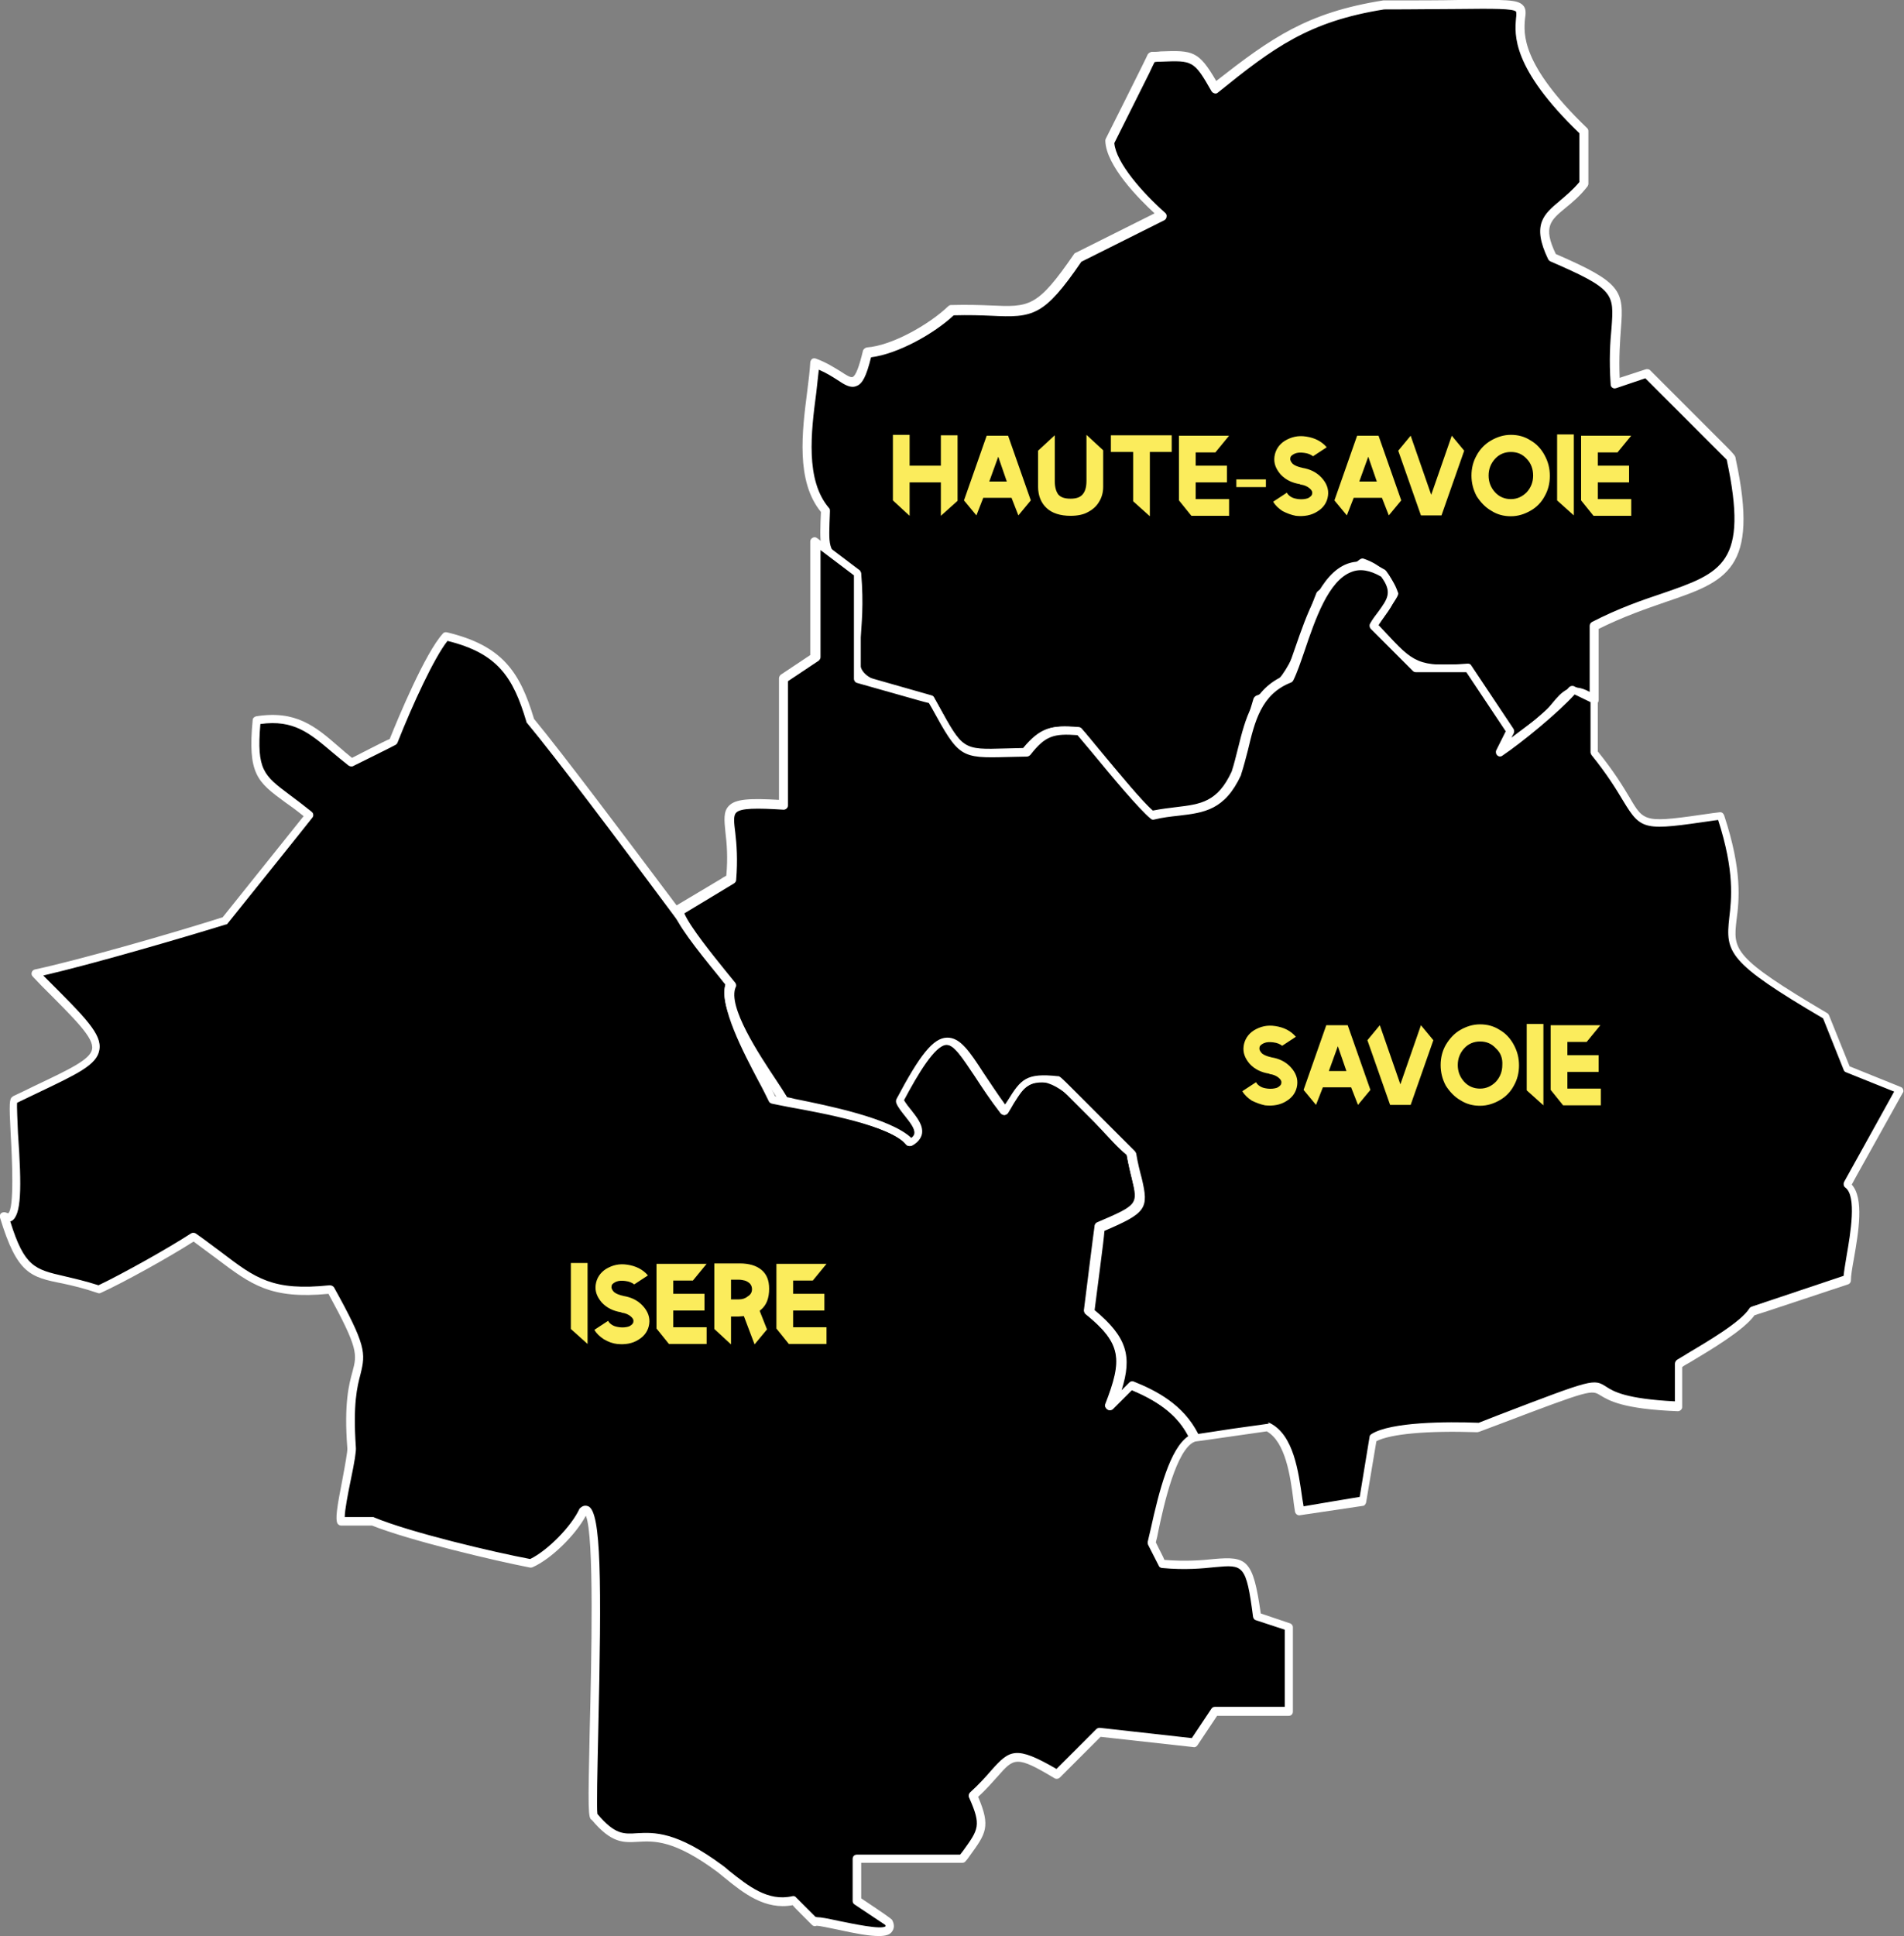 <svg xmlns="http://www.w3.org/2000/svg" id="Calque_1" x="0" y="0" viewBox="0 0 444.6 451.9" style="enable-background:new 0 0 444.6 451.9" xml:space="preserve"><rect x="0" y="0" width="444.6" height="451.9" fill="#808080" stroke="none"/><style>.st0{fill:#fff}.st1{fill:#fbec5c}</style><path id="dep_38_00000087400192680949687680000011553612797295063716_" d="M104.3 148.7c-3.9 4.3-10.1 19.1-12.3 24.6l-9.8 4.9c-7.5-5.8-11.4-11.6-22.1-9.8-1.4 14.9 2 13.7 12.3 22.1l-19.7 24.6c-10.8 3.4-33.3 9.9-44.3 12.3 20 20 19.3 17.9-4.9 29.5-1.2.7 2.8 30.8-2.5 27 4.9 16.4 7.9 12.5 22.1 17.2 5.5-2.6 16.9-8.9 22.1-12.3 12.7 8.9 15.4 14.1 32 12.3 12.7 22.9 3.1 11.5 4.9 36.9.3 1.9-3.3 15.7-2.5 17.2H87c8.4 3.4 27.9 8.1 36.9 9.8 4.4-2 10.3-8 12.3-12.3 5.6-4.8 1.1 71.2 2.5 71.3 9.6 11.4 9.8-2.4 29.5 12.3 4.8 3.7 10.2 9 17.2 7.4l4.9 4.9c1.1-.9 20.2 5.5 17.2 0l-7.4-4.9v-9.8h24.6c4.5-6.3 5.8-7.2 2.5-14.8 9.5-8.5 6.9-12.6 19.7-4.9l9.8-9.8 22.1 2.5 4.9-7.4H301v-19.7l-7.4-2.5c-2.5-18.8-4-10.7-22.1-12.3l-2.5-4.9c1.3-4.9 4.2-22.3 9.8-24.6-3-6.4-8.5-9.8-14.8-12.3l-4.9 4.9c4.1-10.6 4.1-14.8-4.9-22.1l2.5-19.7c12.7-5.5 9.6-4.8 7.4-17.2-8.9-6.9-20.2-29.1-29.5-9.8-11.8-15.2-12-26.4-24.6-2.5 1.3 3.1 7.4 7 2.5 9.8-4.2-5.5-25.7-8.5-32-9.8-2.2-5-12.2-21.3-9.8-27-8.8-11.5-36.8-49.7-46.7-61.5-3.5-11.3-7.6-16.7-19.7-19.6z"></path><path class="st0" d="M205.2 451.9c-2.3 0-5.5-.6-9.6-1.5-1.9-.4-4.3-.9-4.9-.9-.4.2-.8.1-1.1-.2l-2.5-2.5c-1-1-1.6-1.6-2-2.1-6.4 1.2-11.5-2.8-15.9-6.4-.5-.4-1.1-.9-1.6-1.3-10.2-7.6-14.9-7.3-18.6-7.1-3.4.2-6.2.4-10.8-5.1-.9-.3-.9-2.6-.5-20.7.4-16.2 1.1-45.7-.9-50.3-2.4 4.5-8.1 10.1-12.4 12-.2.1-.4.1-.6.1-8.3-1.6-28.1-6.3-36.9-9.8h-7.2c-.4 0-.7-.2-.9-.5-.5-1-.2-3.4 1.2-10.5.5-2.7 1.2-6.4 1.1-7.1-.8-10.5.4-14.9 1.2-17.8 1.1-4.1 1.4-5.4-5.6-18.2-13.5 1.3-18-2.1-26.1-8.2-1.6-1.2-3.4-2.5-5.4-4-5.6 3.6-16.4 9.6-21.7 12-.2.1-.5.1-.7 0-3.2-1.1-5.8-1.7-8.1-2.2C7.1 298.1 4 297.4 0 284.2c-.1-.4 0-.9.4-1.1.3-.2.8-.2 1.2 0 .2.1.3.1.3.1 1.5-1 .9-13.2.6-18.4-.4-7.5-.3-8.3.4-8.8 0 0 .1 0 .1-.1 1.9-.9 3.6-1.7 5.2-2.5 8-3.8 12.9-6.1 13.3-8.5.5-2.6-3.9-6.9-11.7-14.7L7.7 228c-.3-.3-.4-.6-.3-1 .1-.4.4-.6.7-.7 10.7-2.3 32.6-8.6 43.9-12.2 12.9-16.1 17.3-21.6 18.9-23.6-1.6-1.3-3.1-2.4-4.4-3.3-6.4-4.7-8.7-6.5-7.5-19.1 0-.5.4-.8.8-.9 9.3-1.5 13.9 2.4 19.2 7 1 .9 2.1 1.8 3.2 2.7l4.3-2.2c2.4-1.2 3.7-1.9 4.5-2.2 2-5 8.3-20.1 12.4-24.6.2-.3.6-.4 1-.3 12.9 3.1 17 9.2 20.3 20.2 6.7 8.1 21.4 27.7 33.2 43.4 5.7 7.6 10.6 14.2 13.4 17.9.2.3.3.7.1 1-1.7 4.1 4.3 15.5 7.5 21.6.9 1.6 1.6 3.1 2.1 4.2.9.2 2.1.4 3.5.7 11.4 2.1 23.7 4.6 27.9 8.7.4-.3.6-.7.7-1 .2-1.1-1.1-2.7-2.2-4-.8-1.1-1.6-2.1-2.1-3.1-.1-.3-.1-.6 0-.9 5.5-10.4 8.7-14.3 11.8-14.4 3-.1 5.3 3.2 8.6 8.3 1.4 2.2 3 4.6 5 7.2 2.2-4.1 4.8-6.3 7.7-6.7 5.5-.8 10.8 5.1 15.9 10.9 2.4 2.7 4.6 5.2 6.7 6.8.2.2.3.4.4.6.4 2.3.9 4.1 1.2 5.6 1.8 7.3 1.3 8.1-8.7 12.5l-2 16c-.1 1.1-.2 1.9-.3 2.5 7.7 6.3 8.8 10.7 6.3 18.7l1.8-1.8c.3-.3.7-.4 1.1-.2 5.3 2.1 11.9 5.5 15.3 12.8.1.2.1.5 0 .8-.1.3-.3.5-.6.6-4.3 1.7-7.2 14.6-8.5 20.8-.2 1.1-.4 2-.6 2.7 1 2.1 1.7 3.3 2 4.1 5 .4 8.7.1 11.5-.2 7.8-.7 9.2.1 11 12.7l6.8 2.3c.4.1.7.5.7.9v19.7c0 .6-.4 1-1 1h-16.7l-4.6 6.9c-.2.3-.6.5-.9.4l-21.7-2.4-9.5 9.5c-.3.3-.8.4-1.2.2-9-5.4-9.5-4.8-13.3-.5-1.2 1.3-2.6 3-4.6 4.8 3 7 1.8 8.6-1.9 13.7-.3.4-.6.9-1 1.3-.2.3-.5.4-.8.4h-23.6v8.3c5.4 3.6 6.8 4.6 7.2 5 .7 1.3.4 2.1.1 2.6-.5.9-1.6 1.2-3.2 1.2zm-14.4-4.4c.9 0 2.4.3 5.2.9 3 .6 9.9 2.1 10.8 1.2 0 0 0-.1-.1-.3l-7.2-4.8c-.3-.2-.4-.5-.4-.8v-9.8c0-.6.4-1 1-1h24.1c.2-.3.5-.6.7-.9 3.6-5 4.3-5.9 1.4-12.4-.2-.4-.1-.9.2-1.2 2.2-2 3.8-3.8 5-5.2 4.3-4.8 5.7-5.8 15.2-.3l9.3-9.3c.2-.2.5-.3.8-.3l21.5 2.4 4.6-6.9c.2-.3.5-.4.8-.4H300v-18l-6.7-2.2c-.4-.1-.6-.4-.7-.8-1.6-12.3-2.3-12.2-8.9-11.6-2.9.3-6.9.7-12.3.2-.3 0-.7-.2-.8-.5-.1-.2-2.5-4.9-2.5-4.9-.1-.2-.1-.5-.1-.7.2-.8.4-1.8.7-3 2-9.1 4.5-18.8 8.8-21.7-2.4-4.6-6.5-7.9-13.2-10.7l-4.4 4.4c-.3.3-.9.4-1.3.1-.4-.3-.6-.8-.4-1.2 4-10.4 3.9-14.1-4.6-21-.3-.2-.4-.6-.4-.9.1-.5 2.5-19.7 2.5-19.7 0-.4.3-.7.6-.8 9.6-4.1 9.6-4.1 8-10.4-.3-1.4-.8-3.2-1.2-5.4-2.1-1.7-4.3-4.2-6.7-6.8-4.5-5.1-9.7-10.8-14.2-10.2-2.5.4-4.8 2.7-6.9 7-.1.3-.5.5-.8.6-.3 0-.7-.1-.9-.4-2.4-3.1-4.3-6-6-8.6-2.9-4.3-4.9-7.5-6.8-7.4-2.2.1-5.1 4-9.9 12.9.4.7 1 1.4 1.6 2.2 1.4 1.8 2.9 3.7 2.6 5.7-.2 1.1-1 2.1-2.3 2.8-.4.2-1 .1-1.3-.3-3.3-4.3-19.5-7.3-27.3-8.7-1.6-.3-3-.6-4-.8-.3-.1-.6-.3-.7-.6-.5-1-1.3-2.7-2.3-4.5-3.7-7-9.2-17.5-7.8-22.7-2.9-3.8-7.7-10.2-13.1-17.5-11.8-15.9-26.6-35.6-33.2-43.5-.1-.1-.2-.2-.2-.4-3.1-10.4-6.7-15.9-18.4-18.8-3.1 3.9-8.1 14.7-11.7 23.8-.1.2-.3.4-.5.5-.1.1-9.8 4.9-9.8 4.9-.3.2-.8.1-1.1-.1-1.4-1.1-2.6-2.1-3.8-3.1-5.2-4.4-9-7.7-16.8-6.6-.9 10.7.8 12 6.8 16.5 1.5 1.1 3.2 2.4 5.2 4 .4.3.5 1 .1 1.4-.1.2-19.7 24.6-19.7 24.6-.1.2-.3.3-.5.3-10.7 3.3-31.3 9.3-42.6 11.9l.9.9c8.8 8.8 12.9 12.8 12.2 16.5-.6 3.5-5.2 5.6-14.4 10-1.5.7-3.1 1.5-4.8 2.3-.1 1 .1 4.2.2 7.1.9 12.9.8 19.2-1.5 20.5-.1 0-.2.1-.3.1 3.3 10.6 5.7 11.2 12.7 12.8 2.1.5 4.8 1.1 7.9 2.1 5.5-2.6 16.4-8.7 21.6-12.1.3-.2.8-.2 1.1 0 2.3 1.6 4.2 3.1 6 4.4 8 6.1 12 9.1 25.3 7.7.4 0 .8.2 1 .5 7.5 13.5 7.4 15.3 6.2 20.2-.8 3-1.8 7-1.1 17.1.1.9-.3 3.4-1.2 7.7-.6 2.9-1.4 7-1.4 8.6H87c.1 0 .3 0 .4.1 8.4 3.5 27.9 8.1 36.4 9.7 4.1-2 9.6-7.6 11.5-11.7.1-.1.1-.2.3-.3.8-.7 1.5-.4 1.8-.3 3 1.4 3.1 17.4 2.3 52.6-.2 9.1-.4 17.7-.2 19.2 4.1 4.9 6.2 4.7 9.3 4.5 3.9-.2 9.1-.5 19.9 7.5.6.4 1.1.9 1.6 1.3 4.4 3.5 9 7.2 14.7 5.9.3-.1.7 0 .9.3l4.5 4.5c.3.1.4.1.4.1zm.2 1.9zm-52.2-26.3h.2-.2zm0 0z"></path><path id="dep_74_00000102515072637896439020000003224066648138254002_" d="M323.1 1.1c-17.7 2.8-26 8.8-39.3 19.7-4.8-8.4-5.2-7.7-14.8-7.4l-9.8 19.7c.2 5.6 8.4 13.8 12.3 17.2l-19.7 9.8c-11.2 16.3-11.7 11.9-29.5 12.3-4.5 4.2-13.4 9.4-19.7 9.8-2.8 11.9-4.2 5.3-12.3 2.5-.7 9.8-4.9 25.8 2.5 34.4-.2 9.2-1.3 9.9 7.4 14.8 2 24.2-8.5 23.4 17.2 29.5 7.7 14 6.3 12.7 22.1 12.3 4-5 6.2-5.4 12.3-4.9 3.2 3.6 13.6 16.8 17.2 19.7 21.2-1 19.3-9.9 24.6-27 9.2-3.2 11.6-17.1 14.8-24.6l9.8-7.4c3.5 1.2 6.2 3.7 7.4 7.4l-4.9 7.4c8.5 9 8.9 10.9 22.1 9.8l9.8 14.8-2.5 4.9 9.8-7.4c4.9-3.7 5.5-9.8 12.3-4.9v-17.2c24.3-12.5 39.4-5.4 32-39.3l-19.7-19.7-7.4 2.5c-1.5-20.8 6.9-20.2-14.8-29.5-5.1-10.4 1.6-10 7.4-17.2V30.8c-35.3-34 11.8-29.5-46.6-29.7z"></path><path class="st0" d="M269 191.5c-.2 0-.4-.1-.6-.2-2.6-2-8.2-8.8-12.7-14.3-1.8-2.2-3.3-4.1-4.4-5.2-5.6-.4-7.4 0-11 4.6-.2.2-.5.4-.8.4-1.3 0-2.6.1-3.7.1-11.8.4-12.1.2-18.4-11.2l-.8-1.4c-17.5-4.2-18.7-5.2-17.8-15 .3-3.5.8-8.1.3-14.8-7.6-4.3-7.7-5.7-7.5-12.7 0-.7.1-1.5.1-2.3-5.9-7.2-4.4-18.8-3.2-28.2.3-2.4.6-4.7.7-6.7 0-.3.2-.6.4-.8.3-.2.6-.2.9-.1 2.5.9 4.3 2.1 5.8 3 1.2.8 2.3 1.5 2.8 1.3.7-.3 1.5-2.3 2.4-6.1.1-.4.5-.7.9-.8 5.8-.4 14.5-5.3 19-9.6.2-.2.4-.3.7-.3 3.8-.1 6.8 0 9.2.1 9.1.4 10.9.5 19.5-12 .1-.1.2-.3.4-.3l18.4-9.2c-3.7-3.4-11.3-11.1-11.5-16.9 0-.2 0-.3.1-.5 0 0 9.8-19.5 9.8-19.7.2-.3.5-.5.9-.6.7 0 1.4 0 2.1-.1 7.6-.3 8.9-.1 13 6.9 12.8-10 21.2-16 39-18.8h.2c7.3 0 12.9 0 17.4-.1 11.1-.1 13.7-.1 15 1.2.8.8.7 1.9.5 3.2-.3 3.4-1 10.6 14.5 25.5.2.2.3.4.3.7v12.3c0 .2-.1.4-.2.6-1.7 2.2-3.5 3.7-5.1 5-3.5 2.9-5.4 4.4-2.3 10.8 15.5 6.7 15.9 8.6 15.2 17.4-.2 2.9-.5 6.5-.3 11.5l6.1-2c.4-.1.8 0 1 .2l16.6 16.6c2.1 2.1 3 3 3.3 3.6v.1c.1.1.1.3.1.4 5.6 25.9-2.2 28.6-16.3 33.4-4.6 1.6-9.9 3.4-15.7 6.3v16.6c0 .4-.2.7-.5.9-.3.2-.7.1-1-.1-4.1-2.9-5.2-1.5-7.5 1.2-1 1.2-2.1 2.5-3.6 3.7l-9.8 7.4c-.4.3-.9.3-1.2 0-.4-.3-.5-.8-.3-1.2l2.2-4.4-8-12c-.5-.8-.9-1.4-1.2-1.8-12 .9-13.8-1-20.2-7.9-.7-.7-1.4-1.4-2.1-2.3-.3-.3-.4-.9-.1-1.2 0 0 3.6-5.4 4.6-7-1-2.9-3.2-5-6.1-6.1L314 136c-2.5 1.9-3.9 2.9-4.7 3.4-.7 1.6-1.3 3.5-2 5.6-2.5 7.3-5.5 16.4-12.8 19.3-.8 2.7-1.5 5.2-2 7.4-3.2 11.8-5.1 18.9-23.5 19.8zm-20.4-21.9c1 0 2.1.1 3.3.2.3 0 .5.1.7.3 1 1.1 2.7 3.2 4.7 5.6 4.1 4.9 9.6 11.6 12.1 13.8 16.5-.8 18-6.4 21.1-18.4.6-2.4 1.3-5.1 2.2-8 .1-.3.3-.5.6-.7 6.7-2.3 9.6-11.1 12-18.2.7-2.1 1.4-4.1 2.1-5.8.1-.2.2-.3.3-.4.1-.1 9.8-7.4 9.8-7.4.3-.2.6-.3.9-.2 3.9 1.3 6.7 4 8 7.8.3.5.1.9-2.5 4.7l-2 3c.6.6 1.1 1.2 1.6 1.7 6.5 7 7.7 8.2 19.2 7.3.4 0 .7.1.9.5l9.8 14.7c.2.3.2.7.1 1l-.6 1.1 6.4-4.8c1.3-1 2.3-2.2 3.2-3.3 2.1-2.5 4.2-5.1 8.7-2.6v-15.4c0-.4.2-.7.5-.9 6.2-3.2 11.7-5.1 16.5-6.7 13.9-4.8 20.2-7 15-31.2l-19-19-6.8 2.3c-.3.1-.6.1-.9-.1-.3-.2-.4-.5-.4-.8-.4-5.8-.1-10 .2-13.1.6-8.1.7-9.1-14.3-15.6-.2-.1-.4-.3-.5-.5-3.9-8.1-1-10.5 2.7-13.6 1.4-1.2 3-2.5 4.6-4.4V31.1C352.9 15.8 353.7 8 354 4.3c.1-.7.1-1.4 0-1.6-.7-.7-5.2-.7-13.5-.6-4.5 0-10 .1-17.3.1-17.6 2.8-25.8 8.9-38.8 19.4-.2.2-.5.3-.8.2-.3-.1-.5-.2-.7-.5-4.1-7.2-4.4-7.2-11.8-6.9-.5 0-1 0-1.5.1-.3.6-.7 1.4-1.2 2.5l-8.2 16.4c.4 4.6 6.6 11.6 11.9 16.3.2.2.4.5.3.9 0 .3-.2.6-.5.8l-19.4 9.7c-8.7 12.7-11.2 13.1-21.1 12.6-2.3-.1-5.2-.2-8.7-.1-4.6 4.3-13 9-19.3 9.8-1.1 4.4-2 6.2-3.4 6.7-1.4.6-2.8-.3-4.6-1.5-1.1-.7-2.5-1.6-4.2-2.3-.2 1.7-.4 3.5-.6 5.4-1.2 9.1-2.6 20.4 3 26.9.2.2.2.4.2.7 0 1-.1 1.9-.1 2.7-.2 6.6-.2 7.1 6.9 11.1.3.2.5.5.5.8.6 7.1.1 12-.2 15.6-.8 8.5-.8 8.8 16.7 13 .3.1.5.2.6.5l1 1.8c5.8 10.5 5.8 10.5 16.6 10.1 1 0 2.1-.1 3.2-.1 3.4-4.2 5.7-5.2 9.6-5.2z"></path><path id="dep_73_00000001662397645306890460000008722683551803767431_" d="M190.3 126.5v27l-7.4 4.9V188c-18.7-1.1-10.7 1.4-12.3 17.2l-12.3 7.4c.8 3.6 10 14.2 12.3 17.2-2.7 6.3 9.5 22.1 12.3 27 6.3 1.3 25.2 4.6 29.5 9.8 4.9-2.8-1.1-6.7-2.5-9.8 12.6-24 12.8-12.6 24.6 2.5 4.1-6.4 4-8.3 12.3-7.4l17.2 17.2c2.1 12.1 5.5 11.7-7.4 17.2l-2.5 19.7c8.9 7.2 9 11.6 4.9 22.1l4.9-4.9c6.3 2.5 11.8 6 14.8 12.3l17.2-2.5c5.9 3 6.4 14.2 7.4 19.7l14.8-2.5 2.5-14.8c4.6-2.9 19.3-2.6 24.6-2.5 43.9-16.7 14.7-6.1 46.7-4.9v-9.8c4-2.4 14.6-8.3 17.2-12.3l22.1-7.4c.1-4.2 4.4-18.9 0-22.1l12.3-22.1-12.3-4.9-4.9-12.3c-36.9-21.7-13.5-13.3-24.6-46.7-24.9 3.6-15.3 2.6-29.5-14.8v-12.3l-4.9-2.5c-3.7 4.3-12.5 11.6-17.2 14.8l2.5-4.9-9.8-14.8h-12.3l-9.8-9.8c2.7-4.6 6.7-6.6 2.5-12.3-14-8.3-18.1 15.8-22.1 24.6-9.6 3.7-9.6 14-12.3 22.1-4.6 10.1-10.6 7.9-19.7 9.8-3.6-2.9-14-16-17.2-19.7-6.1-.5-8.4 0-12.3 4.9-15.8.3-14.2 2-22.1-12.3l-17.2-4.9v-24.6l-10-7.2z"></path><path class="st0" d="M303.4 353.7c-.5 0-.9-.4-1-.8-.1-.8-.3-1.8-.4-2.9-.7-5.4-1.8-13.4-6.2-15.9-2.3.3-16.5 2.4-16.9 2.4h-.2c-.4 0-.7-.2-.9-.6-2.3-5-6.6-8.6-13.6-11.5l-4.4 4.4c-.3.3-.9.4-1.3.1-.4-.3-.6-.8-.4-1.2 4-10.3 3.9-14.1-4.6-21-.3-.2-.4-.6-.4-.9 0 0 2.4-19.3 2.5-19.7v-.1c.1-.3.3-.6.6-.7 9.6-4.1 9.5-4.2 8.1-10.2-.4-1.5-.8-3.3-1.2-5.6l-16.7-16.7c-6.3-.6-6.9.4-9.7 4.8-.4.7-.8 1.4-1.3 2.2-.2.3-.5.4-.8.5-.3 0-.6-.1-.8-.4-2.4-3.1-4.3-6-6-8.6-2.8-4.3-4.9-7.5-6.8-7.4-2.7.1-6.7 6.9-9.9 12.9.4.7 1 1.5 1.6 2.2 1.4 1.8 2.9 3.6 2.6 5.6-.2 1.1-1 2.1-2.3 2.8-.4.2-1 .1-1.3-.2-3.7-4.4-19.8-7.7-26.7-9-.9-.2-1.6-.3-2.3-.5-.3-.1-.5-.2-.7-.5-.6-1-1.5-2.5-2.7-4.2-4.6-7-11.6-17.5-9.9-23.2-.5-.6-1.1-1.3-1.8-2.2-4.9-6-9.7-12.1-10.4-15-.1-.4.1-.9.5-1.1l10.4-6.2c.6-.4 1.1-.7 1.5-.9.4-4.3.1-7.6-.2-10.1-.3-2.9-.5-4.9.8-6.2 1.5-1.6 4.8-1.8 11.7-1.4v-28.4c0-.3.2-.6.4-.8l6.9-4.6v-26.5c0-.4.2-.7.6-.9s.7-.1 1 .1l9.8 7.4c.3.2.4.5.4.8v23.8c3.2.9 16.1 4.6 16.5 4.7.3.1.5.2.6.5l.9 1.6c5.8 10.6 5.8 10.6 15.8 10.3 1.2 0 2.6-.1 4.1-.1 4-4.8 6.6-5.4 12.9-4.9.3 0 .5.1.7.3.8.9 2 2.4 3.4 4.1 4.2 5.1 10.4 12.6 13.3 15.1 2-.4 3.8-.6 5.4-.8 5.9-.7 9.7-1.2 13-8.3.6-1.8 1-3.6 1.5-5.5 1.7-6.8 3.4-13.8 11-17 .7-1.7 1.5-3.9 2.3-6.3 2.7-7.8 6-17.4 12.2-19.7 2.7-1 5.6-.5 8.8 1.4l.3.3c3.8 5 1.7 7.7-.5 10.7-.5.7-1 1.3-1.5 2.1l9 9h11.9c.3 0 .6.2.8.4l9.8 14.8c.2.3.2.7.1 1l-.6 1.3c4.8-3.6 10.9-8.9 13.7-12.2.3-.3.8-.4 1.2-.2l4.9 2.5c.3.2.6.5.6.9v11.8c3.8 4.7 5.9 8.2 7.4 10.7 3.5 6 3.5 6 19.4 3.7l1.6-.2c.5-.1.9.2 1.1.7 4.3 13 3.5 19.9 2.9 24.4-.8 7-1 8.7 21.2 21.8.2.1.3.3.4.5l4.8 11.9 11.9 4.8c.3.1.5.3.6.6.1.3.1.6-.1.8-8 14.4-10.9 19.5-11.9 21.4 2.9 3.2 1.6 11 .5 17.3-.4 2.2-.7 4-.7 5.1 0 .4-.3.8-.7.9l-18.7 6.2c-1.5.5-2.5.8-3.1 1-2.5 3.5-10.1 8-15.1 11-.7.4-1.3.7-1.8 1.1v9.3c0 .3-.1.5-.3.7s-.5.3-.7.3c-12.9-.5-16.1-2.5-18.1-3.7-2.1-1.3-2.2-1.4-23.5 6.7l-4.8 1.8c-.1 0-.3.1-.4.1-11.8-.4-20.3.4-23.6 2.1l-2.4 14.3c-.1.4-.4.8-.8.8-14.7 2.2-14.7 2.2-14.8 2.2zm-7.3-21.6c.2 0 .3 0 .5.1 5.5 2.8 6.6 11.3 7.5 17.6.1.6.2 1.3.3 1.8 2.8-.5 10.7-1.8 13.1-2.2l2.3-14c0-.3.2-.5.5-.7 4.5-2.8 17.5-2.9 25-2.6l4.6-1.8c22.2-8.5 22.2-8.5 25.2-6.6 1.7 1.1 4.5 2.8 16 3.4v-8.8c0-.3.2-.7.5-.9.6-.4 1.4-.8 2.3-1.4 4.7-2.8 12.6-7.4 14.6-10.6.1-.2.3-.3.5-.4.3-.1 17.9-6 21.5-7.2.1-1.2.4-2.8.7-4.7.9-5.2 2.4-13.9-.3-15.9-.3-.2-.4-.5-.4-.9 0-.1.1-.3.1-.4.2-.4 9.4-16.9 11.7-21.1l-11.2-4.5c-.3-.1-.5-.3-.6-.6l-4.8-12c-22.3-13.1-22.8-15.4-21.9-23.5.5-4.3 1.3-10.7-2.6-22.8l-.8.1c-16.5 2.4-17.1 2.5-21.4-4.6-1.5-2.5-3.6-6-7.4-10.7-.1-.2-.2-.4-.2-.6v-11.7l-3.7-1.8c-4 4.4-12.3 11.2-16.9 14.3-.4.3-.9.2-1.2-.1s-.4-.8-.2-1.2l2.2-4.4-9.2-13.8h-11.8c-.3 0-.5-.1-.7-.3l-9.8-9.8c-.3-.3-.4-.8-.2-1.2.6-1.1 1.4-2.1 2-2.9 2.1-2.9 3.3-4.5.6-8.1-2.6-1.5-4.9-1.9-6.9-1.1-5.4 2-8.5 11.1-11 18.5-.9 2.6-1.7 5-2.6 6.8-.1.2-.3.4-.5.5-7 2.7-8.5 9.1-10.1 15.8-.5 1.9-1 3.9-1.6 5.7v.1c-3.8 8.2-8.6 8.8-14.6 9.5-1.8.2-3.7.4-5.7.9-.3.1-.6 0-.8-.2-2.8-2.3-9.2-10-13.9-15.7-1.3-1.5-2.4-2.9-3.2-3.8-5.5-.4-7.5.1-11 4.6-.2.2-.5.4-.8.4-1.7 0-3.2.1-4.6.1-10.9.3-11.3.1-17.6-11.4l-.7-1.2c-.5-.1-1.2-.3-2.3-.6l-14.5-4.1c-.4-.1-.7-.5-.7-1v-24.1l-7.8-5.9v25c0 .3-.2.6-.4.8L184 159v29c0 .3-.1.5-.3.7s-.5.3-.7.3c-6.3-.4-10.1-.4-11.1.7-.7.7-.5 2.3-.2 4.7.3 2.6.6 6.2.2 11 0 .3-.2.6-.5.8-.1.1-9 5.4-11.6 7 1.3 3.1 6.7 9.8 9.7 13.5.9 1.1 1.7 2.1 2.2 2.7.2.3.3.7.1 1-2 4.5 5.5 15.8 9.5 21.8 1 1.5 1.9 2.9 2.5 3.9.5.1 1.1.2 1.8.4 7.9 1.6 22.3 4.5 27.2 9.1.4-.3.7-.7.7-1 .2-1.1-1-2.6-2.1-4-.8-1-1.7-2.1-2.1-3.1-.1-.3-.1-.6 0-.9 5.5-10.4 8.6-14.3 11.8-14.4 3.1-.1 5.3 3.2 8.6 8.3 1.5 2.2 3.1 4.7 5 7.3l.6-.9c3.1-5 4.3-6.5 11.7-5.7.4-.1.9.4 3.5 3l14.5 14.5c.1.1.2.3.3.5.4 2.4.9 4.3 1.3 5.8 1.7 7.1 1.1 8.1-8.7 12.3-.1 1.3-.4 3.8-1.1 9.2l-1.2 9.3c7.6 6.3 8.8 10.8 6.3 18.7l1.8-1.8c.3-.3.7-.4 1.1-.2 5.2 2.1 11.5 5.3 15 12.2 1.2-.2 3.5-.5 7.9-1.2l8.6-1.2c-.3-.2-.3-.2-.2-.2zM190.3 153.6z"></path><path class="st1" d="M137.2 294.8v18.9l-3.9-3.5v-15.4h3.9zM141 312.6c-.9-.6-1.7-1.3-2.2-2.2l3.2-2.1c.2.4.5.7 1 1 .5.3 1 .4 1.7.5.8.1 1.6 0 2.2-.2.6-.3 1-.7 1-1.1.1-.5-.2-.9-.7-1.3-.5-.4-1.2-.7-2-.8-.1 0-.1-.1-.2-.1-1.8-.3-3.3-1-4.5-2.3-1.1-1.3-1.6-2.6-1.4-4.1.2-1.5 1-2.8 2.4-3.7 1.5-.9 3.1-1.3 5-1 2 .3 3.6 1.1 4.8 2.5l-3.2 2.1c-.5-.4-1.2-.7-2.1-.8-.8-.1-1.5-.1-2.2.2-.6.3-1 .6-1 1.1-.1.4.2.9.6 1.3.5.4 1.1.6 1.8.8.2 0 .3.1.4.1 1.8.3 3.3 1 4.5 2.3 1.2 1.3 1.7 2.7 1.5 4.2-.2 1.5-1 2.8-2.5 3.7-1.4.9-3.1 1.2-5 1-1-.1-2.1-.5-3.1-1.1zM165 295l-3.2 3.9h-4.6v3.1h7.3v3.9h-7.3v3.9h7.8v3.9h-8.8l-2.9-3.6V295H165zM172.7 294.9c2.2 0 3.9.5 5.1 1.5 1.2 1 1.8 2.4 1.8 4.4 0 2.2-.6 3.8-1.9 4.9-.1.1-.2.1-.3.3l1.7 4.3-2.9 3.5-2.5-6.6c-.4 0-.9.1-1.3.1h-1.7v6.5l-3.9-3.6v-15.3h5.9zm-2 8.4h1.8c.8 0 1.5-.2 2.1-.7.7-.4 1-1 1-1.7 0-.5-.2-1-.5-1.3-.3-.3-.8-.6-1.2-.7-.4-.1-.9-.2-1.4-.2h-1.8v4.6zM193 295l-3.2 3.9h-4.6v3.1h7.3v3.9h-7.3v3.9h7.8v3.9h-8.8l-2.9-3.6V295H193zM292.3 256.9c-.9-.6-1.7-1.3-2.2-2.2l3.2-2.1c.2.4.5.7 1 1 .5.3 1 .4 1.7.5.8.1 1.6 0 2.2-.2.6-.3 1-.7 1-1.1.1-.5-.2-.9-.7-1.3-.5-.4-1.2-.7-2-.8-.1 0-.1-.1-.2-.1-1.8-.3-3.3-1-4.5-2.3-1.1-1.3-1.6-2.6-1.4-4.1.2-1.5 1-2.8 2.4-3.7 1.5-.9 3.1-1.3 5-1 2 .3 3.6 1.1 4.8 2.5l-3.2 2.1c-.5-.4-1.2-.7-2.1-.8-.8-.1-1.5-.1-2.2.2-.6.3-1 .6-1 1.1-.1.4.2.9.6 1.3.5.4 1.1.6 1.8.8.2 0 .3.1.4.1 1.8.3 3.3 1 4.5 2.3 1.2 1.3 1.7 2.7 1.5 4.2-.2 1.5-1 2.8-2.5 3.7-1.4.9-3.1 1.2-5 1-1-.2-2.1-.6-3.1-1.1zM314.7 239.3l5.3 15.1-2.9 3.5-1.6-4.1h-6.6l-1.6 4.1-2.9-3.5 5.3-15.1h5zm-4.4 10.7h4.1l-2-5.8-2.1 5.8zM327 253.1l4.8-13.8 2.9 3.5-5.3 15.1h-4.8l-5.3-15.1 2.9-3.5 4.8 13.8zM341 240.4c1.4-.8 2.9-1.3 4.6-1.3 1.7 0 3.2.4 4.6 1.3 1.4.8 2.5 2 3.3 3.5.8 1.5 1.2 3 1.2 4.8 0 1.7-.4 3.3-1.2 4.7-.8 1.5-1.9 2.6-3.3 3.4-1.4.8-2.9 1.3-4.6 1.3-1.7 0-3.2-.4-4.6-1.3-1.4-.8-2.5-2-3.4-3.4-.8-1.5-1.2-3.1-1.2-4.8 0-1.7.4-3.3 1.2-4.7.9-1.5 2-2.7 3.4-3.5zm8.3 4.3c-1-1.1-2.2-1.6-3.7-1.6-1.4 0-2.7.5-3.7 1.6s-1.5 2.4-1.5 3.9.5 2.8 1.5 3.9 2.3 1.6 3.7 1.6c1.5 0 2.7-.6 3.7-1.6 1-1.1 1.5-2.4 1.5-3.9.1-1.6-.4-2.9-1.5-3.9zM360.4 239v19l-3.9-3.5V239h3.9zM373.7 239.3l-3.2 3.9H366v3.1h7.3v3.9H366v3.9h7.8v3.9H365l-2.9-3.6v-15.1h11.6zM212.4 101.6v7.1h7.3v-7.1h3.9v15.3l-3.9 3.5v-7.8h-7.3v7.8l-3.9-3.6v-15.3h3.9zM235.4 101.7l5.3 15.1-2.9 3.5-1.6-4.1h-6.6l-1.6 4.1-2.9-3.5 5.3-15.1h5zm-4.4 10.7h4.1l-2-5.8-2.1 5.8zM250 120.4c-2.4 0-4.3-.6-5.6-1.8-1.3-1.2-2-2.9-2-5v-8.4l3.9-3.6v10.7c0 1.4.3 2.4.8 3.1.6.7 1.5 1 2.9 1 1.3 0 2.2-.3 2.8-1 .6-.7.9-1.7.9-3.2v-10.7l3.9 3.6v8.5c0 1.3-.3 2.5-1 3.6-.6 1-1.5 1.8-2.7 2.4-.9.5-2.3.8-3.9.8zM273.6 101.6v3.9h-5.1v15l-3.9-3.5v-11.5h-5.2v-3.9h14.2zM287 101.7l-3.2 3.9h-4.6v3.1h7.3v3.9h-7.3v3.9h7.8v3.9h-8.8l-2.9-3.6v-15.1H287zM295.6 111.9v1.8h-6.9v-1.8h6.9zM299.5 119.3c-.9-.6-1.7-1.3-2.2-2.2l3.2-2.1c.2.4.5.7 1 1 .5.3 1 .4 1.7.5.8.1 1.6 0 2.2-.2.6-.3 1-.7 1-1.1.1-.5-.2-.9-.7-1.3-.5-.4-1.2-.7-2-.8-.1 0-.1-.1-.2-.1-1.8-.3-3.3-1-4.5-2.3-1.1-1.3-1.6-2.6-1.4-4.1.2-1.5 1-2.8 2.4-3.7 1.5-.9 3.1-1.3 5-1 2 .3 3.6 1.1 4.8 2.5l-3.2 2.1c-.5-.4-1.2-.7-2.1-.8-.8-.1-1.5-.1-2.2.2-.6.3-1 .6-1 1.1-.1.4.2.9.6 1.3.5.4 1.1.6 1.8.8.2 0 .3.1.4.1 1.8.3 3.3 1 4.5 2.3 1.2 1.3 1.7 2.7 1.5 4.2-.2 1.5-1 2.8-2.5 3.7-1.4.9-3.1 1.2-5 1-1.1-.2-2.1-.6-3.1-1.1zM321.9 101.7l5.3 15.1-2.9 3.5-1.6-4.1h-6.6l-1.6 4.1-2.9-3.5 5.3-15.1h5zm-4.5 10.7h4.1l-2-5.8-2.1 5.8zM334.2 115.5l4.8-13.8 2.9 3.5-5.3 15.1h-4.8l-5.3-15.1 2.9-3.5 4.8 13.8zM348.2 102.8c1.4-.8 2.9-1.3 4.6-1.3 1.7 0 3.2.4 4.6 1.3 1.4.8 2.5 2 3.3 3.5.8 1.5 1.2 3 1.2 4.8 0 1.7-.4 3.3-1.2 4.7-.8 1.5-1.9 2.6-3.3 3.4-1.4.8-2.9 1.3-4.6 1.3-1.7 0-3.2-.4-4.6-1.3-1.4-.8-2.5-2-3.4-3.4-.8-1.5-1.2-3.1-1.2-4.8 0-1.7.4-3.3 1.2-4.7.8-1.5 2-2.7 3.4-3.5zm8.3 4.3c-1-1.1-2.2-1.6-3.7-1.6-1.4 0-2.7.5-3.7 1.6s-1.5 2.4-1.5 3.9.5 2.8 1.5 3.9 2.3 1.6 3.7 1.6c1.5 0 2.7-.6 3.7-1.6 1-1.1 1.5-2.4 1.5-3.9s-.5-2.9-1.5-3.9zM367.5 101.4v18.9l-3.9-3.5v-15.4h3.9zM380.9 101.7l-3.2 3.9h-4.6v3.1h7.3v3.9h-7.3v3.9h7.8v3.9h-8.8l-2.9-3.6v-15.1h11.7z"></path></svg>